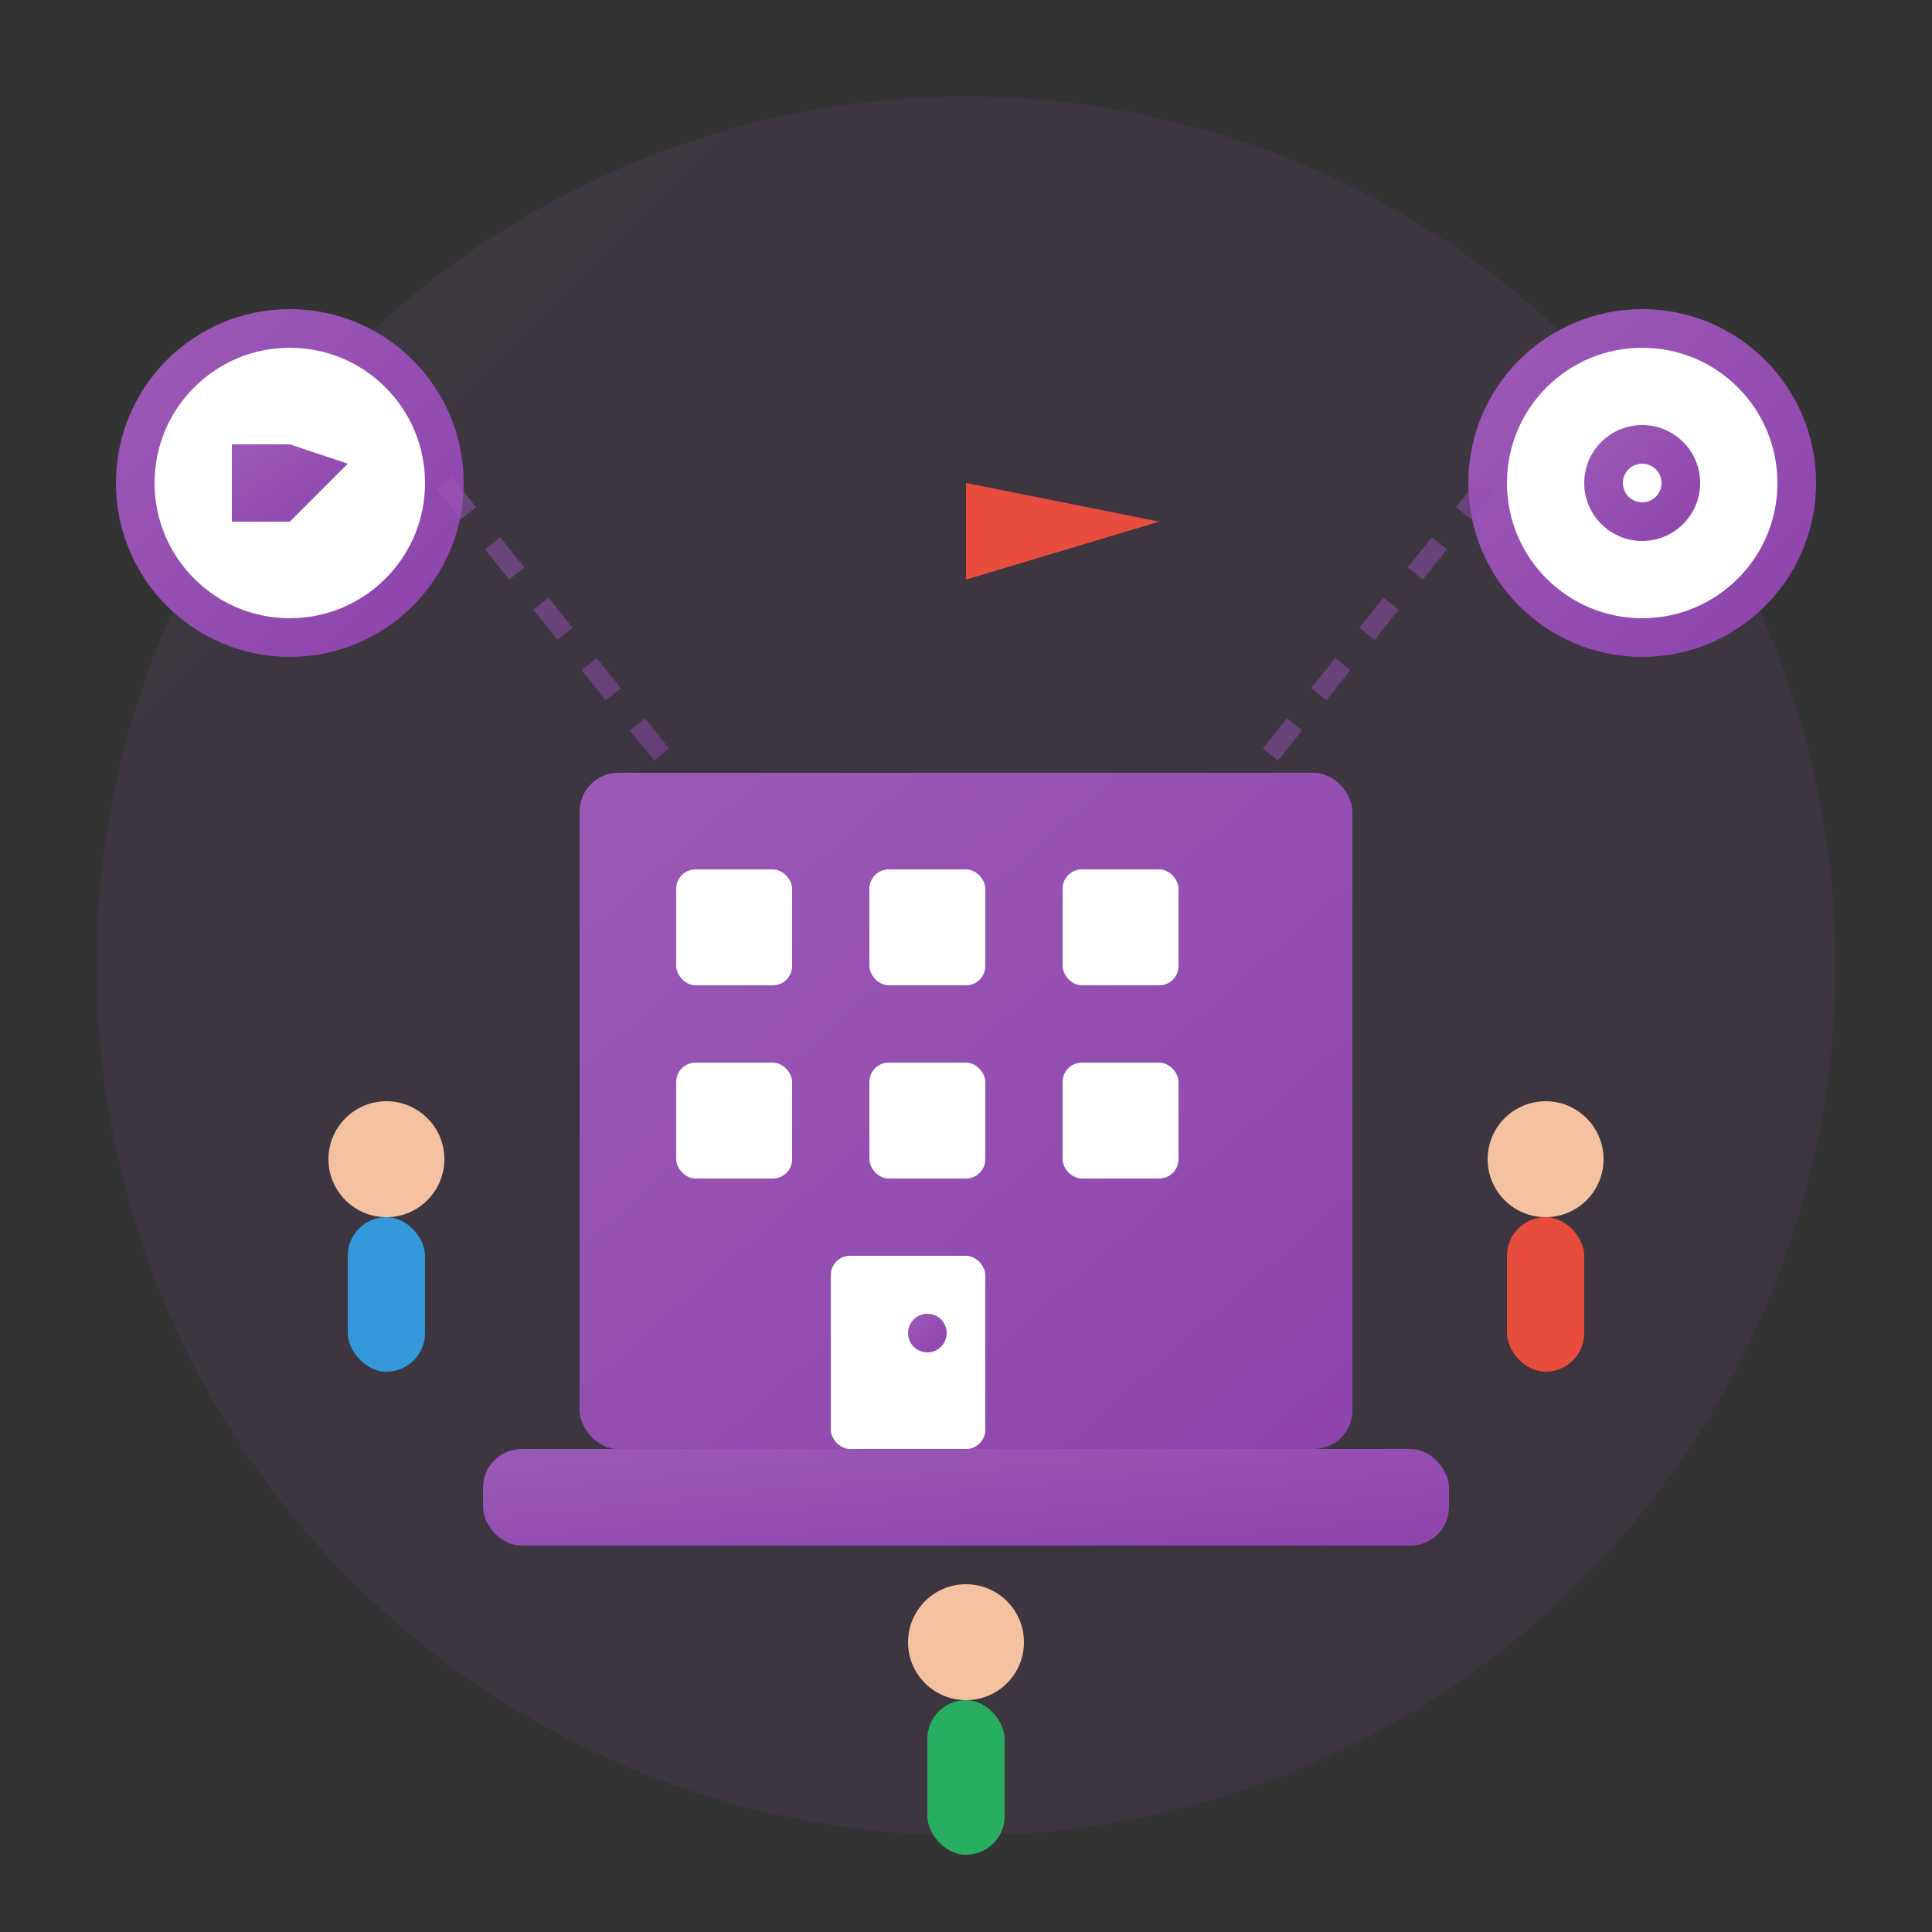 <svg xmlns="http://www.w3.org/2000/svg" viewBox="0 0 100 100" width="100" height="100">
  <rect x="0" y="0" width="100" height="100" fill="#333333" stroke="none"/>
  <defs>
    <linearGradient id="aboutGradient" x1="0%" y1="0%" x2="100%" y2="100%">
      <stop offset="0%" style="stop-color:#9b59b6;stop-opacity:1" />
      <stop offset="100%" style="stop-color:#8e44ad;stop-opacity:1" />
    </linearGradient>
  </defs>
  
  <!-- Background circle -->
  <circle cx="50" cy="50" r="45" fill="url(#aboutGradient)" opacity="0.1"/>
  
  <!-- Building/Company icon -->
  <rect x="30" y="40" width="40" height="35" fill="url(#aboutGradient)" rx="2"/>
  <rect x="25" y="75" width="50" height="5" fill="url(#aboutGradient)" rx="2"/>
  
  <!-- Windows -->
  <rect x="35" y="45" width="6" height="6" fill="#fff" rx="1"/>
  <rect x="45" y="45" width="6" height="6" fill="#fff" rx="1"/>
  <rect x="55" y="45" width="6" height="6" fill="#fff" rx="1"/>
  <rect x="35" y="55" width="6" height="6" fill="#fff" rx="1"/>
  <rect x="45" y="55" width="6" height="6" fill="#fff" rx="1"/>
  <rect x="55" y="55" width="6" height="6" fill="#fff" rx="1"/>
  
  <!-- Door -->
  <rect x="43" y="65" width="8" height="10" fill="#fff" rx="1"/>
  <circle cx="48" cy="69" r="1" fill="url(#aboutGradient)"/>
  
  <!-- Flag on top -->
  <line x1="50" y1="40" x2="50" y2="25" stroke="url(#aboutGradient)" stroke-width="2"/>
  <path d="M50 25 L50 30 L60 27 L50 25" fill="#e74c3c"/>
  
  <!-- People around building -->
  <g transform="translate(20, 60)">
    <circle cx="0" cy="0" r="3" fill="#f4c2a1"/>
    <rect x="-2" y="3" width="4" height="8" fill="#3498db" rx="2"/>
  </g>
  
  <g transform="translate(80, 60)">
    <circle cx="0" cy="0" r="3" fill="#f4c2a1"/>
    <rect x="-2" y="3" width="4" height="8" fill="#e74c3c" rx="2"/>
  </g>
  
  <g transform="translate(50, 85)">
    <circle cx="0" cy="0" r="3" fill="#f4c2a1"/>
    <rect x="-2" y="3" width="4" height="8" fill="#27ae60" rx="2"/>
  </g>
  
  <!-- Mission/Vision elements -->
  <g transform="translate(15, 25)">
    <circle cx="0" cy="0" r="8" fill="#fff" stroke="url(#aboutGradient)" stroke-width="2"/>
    <path d="M-3 -2 L-3 2 L0 2 L3 -1 L0 -2 Z" fill="url(#aboutGradient)"/>
  </g>
  
  <g transform="translate(85, 25)">
    <circle cx="0" cy="0" r="8" fill="#fff" stroke="url(#aboutGradient)" stroke-width="2"/>
    <circle cx="0" cy="0" r="3" fill="url(#aboutGradient)"/>
    <circle cx="0" cy="0" r="1" fill="#fff"/>
  </g>
  
  <!-- Connecting lines -->
  <line x1="23" y1="25" x2="35" y2="40" stroke="url(#aboutGradient)" stroke-width="1" stroke-dasharray="2,2" opacity="0.5"/>
  <line x1="77" y1="25" x2="65" y2="40" stroke="url(#aboutGradient)" stroke-width="1" stroke-dasharray="2,2" opacity="0.5"/>
</svg>
